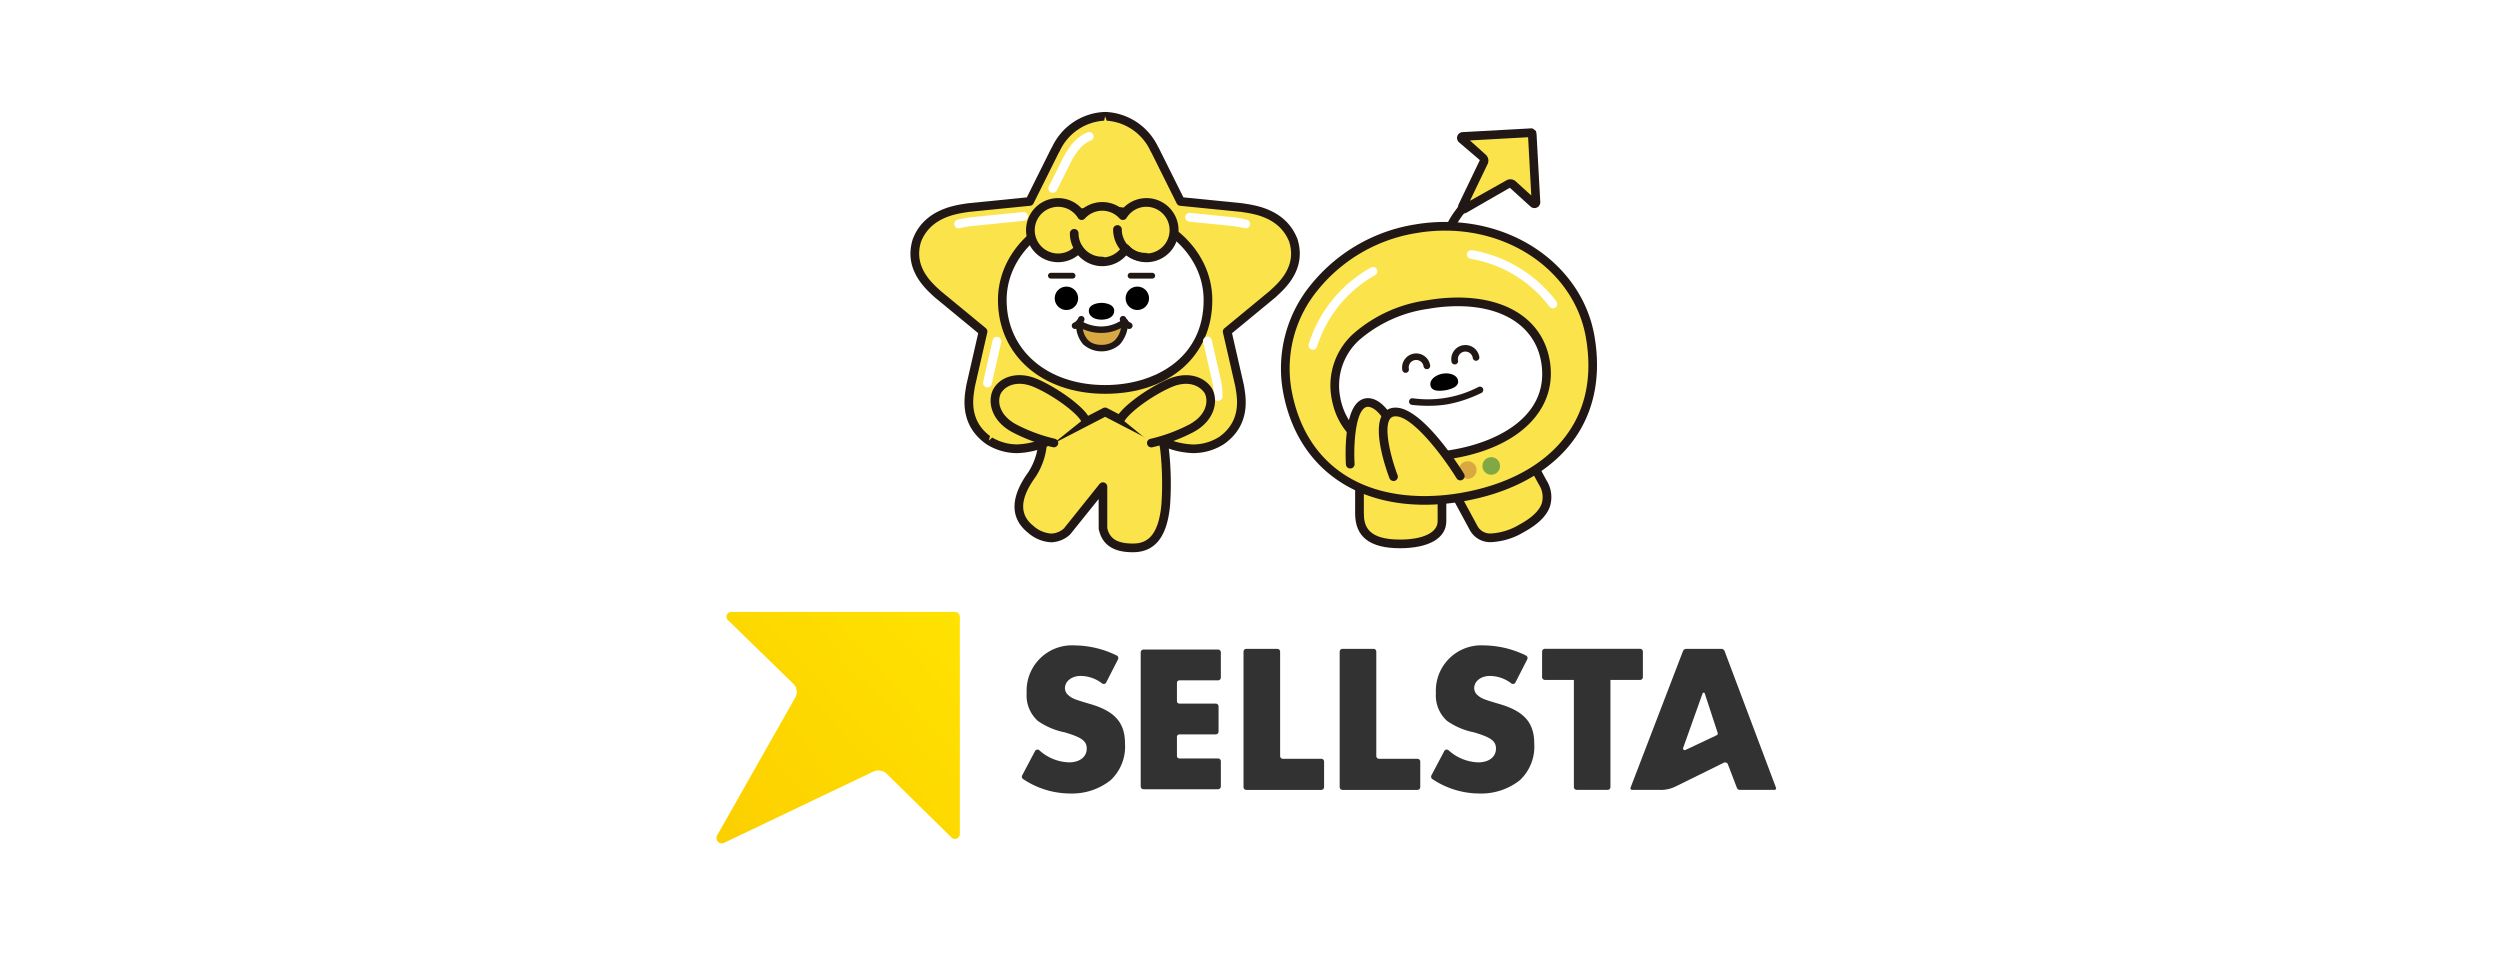 <svg xmlns="http://www.w3.org/2000/svg" xmlns:xlink="http://www.w3.org/1999/xlink" width="335" height="128" viewBox="0 0 335 128"><defs><linearGradient id="a" x1="-0.024" y1="0.956" x2="1.033" y2="0.052" gradientUnits="objectBoundingBox"><stop offset="0" stop-color="#fccf00"/><stop offset="1" stop-color="#ffe200"/></linearGradient></defs><g transform="translate(-20 -442)"><rect width="335" height="128" transform="translate(20 442)" fill="#fff"/><g transform="translate(142.022 457)"><g transform="translate(-0.022 0.001)"><path d="M95.466,198.676l-7.218-5.156-7.85,5.156-.516,2.652A9.137,9.137,0,0,1,78.4,206.4c-2.469,3.416-2.124,5.746-.165,7.305,1.647,1.309,3.267,1.645,4.842.338l4.851-6.036v5.54c.419,2,1.9,2.659,4,2.659,2.5,0,4.05-1.62,4.419-5.819a41.383,41.383,0,0,0-.167-7.421l-.716-4.289Z" transform="translate(-62.146 -157.787)" fill="#fbe34b"/><path d="M85.855,190.52a.581.581,0,0,1,.338.108l7.218,5.156a.582.582,0,0,1,.236.377l.718,4.289a41.562,41.562,0,0,1,.173,7.568c-.375,4.273-2.01,6.35-5,6.35-2.635,0-4.13-1.021-4.569-3.122l-.009-4.01-3.819,4.752a3.855,3.855,0,0,1-2.541,1.046,5.04,5.04,0,0,1-3.116-1.293c-1.68-1.337-3.034-3.828.055-8.1a8.609,8.609,0,0,0,1.368-4.711l.526-2.783a.582.582,0,0,1,.252-.375l7.85-5.156A.581.581,0,0,1,85.855,190.52Zm6.685,6.071-6.7-4.784-7.312,4.8-.469,2.411a9.414,9.414,0,0,1-1.578,5.3c-2.077,2.873-2.167,5-.274,6.509a4.008,4.008,0,0,0,2.392,1.039,2.648,2.648,0,0,0,1.716-.694l4.769-5.953a.582.582,0,0,1,1.036.365v5.54c.31,1.421,1.335,2.077,3.418,2.077,1.571,0,3.428-.6,3.839-5.288a41.272,41.272,0,0,0-.166-7.31Z" transform="translate(-59.745 -155.369)" fill="#211815"/><path d="M53.766,19.816q-.029-.108-.064-.215c-.029-.072-.058-.14-.089-.209-1.561-3.579-5.46-3.936-6.834-4.163L38.6,14.412,35.218,7.617c-.661-1.113-2.242-4.364-6.481-4.6-.081,0-.163-.01-.246-.012s-.165.008-.246.012c-4.236.241-5.817,3.49-6.481,4.6l-3.385,6.795-8.176.817c-1.373.227-5.274.584-6.834,4.163-.031.07-.06.138-.089.209s-.045.144-.064.217c-1.057,3.726,1.864,6.093,2.83,7.008l6.085,5.016-1.67,7.3c-.186,1.253-1.016,4.725,2.256,7.177.062.047.126.1.192.142s.138.081.208.122c3.583,2.064,6.971.275,8.228-.273l7.144-3.7,7.144,3.7c1.259.549,4.646,2.337,8.228.273.07-.039.138-.08.208-.122s.13-.093.192-.142c3.272-2.452,2.442-5.922,2.256-7.177l-1.67-7.3,6.085-5.016c.964-.916,3.887-3.282,2.83-7.008Z" transform="translate(-2.405 -2.418)" fill="#fbe34b"/><path d="M26.077,0l.185.008a8.17,8.17,0,0,1,6.889,4.652l.14.241,3.262,6.545,7.856.785.337.052c1.612.246,5.386.823,6.972,4.457l.1.224.086.282a.585.585,0,0,1,.014.065c1.032,3.782-1.648,6.26-2.8,7.322l-.212.2-5.838,4.815,1.59,6.949.052.316c.242,1.483.81,4.957-2.526,7.456l-.205.151-.261.155a7.668,7.668,0,0,1-3.869,1.043,11.136,11.136,0,0,1-4.6-1.17l-.272-.121-6.911-3.573-6.877,3.557-.3.137a11.13,11.13,0,0,1-4.606,1.172A7.678,7.678,0,0,1,10.4,44.669l-.221-.13-.215-.155C6.6,41.867,7.173,38.393,7.415,36.909l.043-.271,1.6-6.993L3.249,24.857l-.239-.221c-1.157-1.068-3.866-3.57-2.78-7.395L.3,17.008l.112-.271c1.582-3.63,5.358-4.207,6.97-4.453l.3-.047,7.893-.79L18.816,4.94l.161-.28A8.137,8.137,0,0,1,25.785.013ZM50.761,17.5l-.04-.133-.067-.153c-1.331-3.05-4.54-3.54-6.083-3.776l-.314-.049-8.139-.812a.582.582,0,0,1-.463-.32L32.27,5.459l-.127-.217a6.99,6.99,0,0,0-5.865-4.067L26.064.583l-.134.588a7.028,7.028,0,0,0-5.944,4.07l-.149.256-3.364,6.757a.582.582,0,0,1-.463.32l-8.176.817-.278.044c-1.543.236-4.753.726-6.081,3.772l-.083.2-.041.147C.459,20.7,2.715,22.78,3.8,23.781l.22.2,6.055,4.99a.582.582,0,0,1,.2.579l-1.67,7.3-.037.243c-.226,1.383-.7,4.261,2.075,6.338l-.157.607.452-.409a6.58,6.58,0,0,0,3.342.919A9.945,9.945,0,0,0,18.4,43.484l.282-.126,7.11-3.679a.582.582,0,0,1,.535,0l7.144,3.7.25.111a9.951,9.951,0,0,0,4.125,1.068,6.528,6.528,0,0,0,3.3-.892l.195-.115.137-.1c2.781-2.084,2.31-4.961,2.084-6.344l-.046-.289-1.662-7.255a.582.582,0,0,1,.2-.579l6.085-5.016.193-.181c1.083-1,3.337-3.086,2.448-6.219A.586.586,0,0,1,50.761,17.5Z" transform="translate(0.022 -0.001)" fill="#211815"/><path d="M90.99,83.586c0,7.736-6.168,11.986-13.78,11.986S63.43,91.124,63.43,83.586c0-6.62,6.168-11.986,13.78-11.986s13.78,5.365,13.78,11.986Z" transform="translate(-51.122 -58.392)" fill="#fff"/><path d="M74.792,93.735c-8.456,0-14.362-5.168-14.362-12.568,0-6.93,6.443-12.568,14.362-12.568s14.362,5.638,14.362,12.568C89.154,88.685,83.382,93.735,74.792,93.735Zm0-23.971c-7.277,0-13.2,5.116-13.2,11.4,0,6.714,5.427,11.4,13.2,11.4,6.569,0,13.2-3.526,13.2-11.4C87.99,74.88,82.069,69.764,74.792,69.764Z" transform="translate(-48.704 -55.967)" fill="#211815"/><path d="M114.056,147.132a.437.437,0,0,1-.183-.833,1.229,1.229,0,0,0,.62-.641.436.436,0,1,1,.805.337,2.1,2.1,0,0,1-1.06,1.1A.435.435,0,0,1,114.056,147.132Z" transform="translate(-92.005 -118.05)" fill="#211815"/><path d="M148.736,147.132a.435.435,0,0,1-.183-.04,2.1,2.1,0,0,1-1.06-1.1.436.436,0,1,1,.805-.337,1.229,1.229,0,0,0,.62.641.437.437,0,0,1-.183.833Z" transform="translate(-119.408 -118.05)" fill="#211815"/><path d="M125.136,149.69a5.321,5.321,0,0,1-3.125,1.059,5.4,5.4,0,0,1-2.985-.834s-.225,3.3,2.991,3.3,3.119-3.523,3.119-3.523Z" transform="translate(-96.403 -121.569)" fill="#d9a843"/><path d="M123.322,147.435a.436.436,0,0,1,.436.434,4.562,4.562,0,0,1-1.09,3.012,3.689,3.689,0,0,1-4.964-.014,4.075,4.075,0,0,1-.928-2.8.435.435,0,0,1,.692-.323,3.807,3.807,0,0,0,.738.377,5.438,5.438,0,0,0,1.991.374,4.827,4.827,0,0,0,2.04-.475,4.367,4.367,0,0,0,.807-.485A.433.433,0,0,1,123.322,147.435ZM120.2,150.96a2.924,2.924,0,0,0,1.115-.2,2.142,2.142,0,0,0,.725-.489,3.14,3.14,0,0,0,.749-1.527l.006-.027a5.7,5.7,0,0,1-2.6.65,6.239,6.239,0,0,1-2.5-.512,2.737,2.737,0,0,0,.646,1.419,2.013,2.013,0,0,0,.709.484A3.022,3.022,0,0,0,120.2,150.96Z" transform="translate(-94.585 -119.751)" fill="#211815"/><path d="M127.429,136.074c-.021,0-.041,0-.062,0s-.041,0-.062,0c-.8.029-1.645.349-1.645,1.049s.654,1.195,1.693,1.2h.023c1.04-.008,1.693-.471,1.693-1.2s-.844-1.02-1.645-1.049Z" transform="translate(-101.764 -110.49)"/><g transform="translate(19.33 23.401)"><circle cx="1.571" cy="1.571" r="1.571"/><circle cx="1.571" cy="1.571" r="1.571" transform="translate(9.501)"/></g><path d="M100.373,64.672a3.707,3.707,0,0,0-3.158,1.769,3.7,3.7,0,0,0-5.524,0,3.709,3.709,0,1,0-.388,4.415c.045.074.085.151.134.221a3.708,3.708,0,0,0,6.176-.219.825.825,0,0,0,.054.062,3.712,3.712,0,1,0,2.71-6.25Z" transform="translate(-68.759 -52.554)" fill="#fbe34b"/><path d="M97.959,61.67a4.295,4.295,0,1,1-2.686,7.645,4.257,4.257,0,0,1-3.236,1.476A4.307,4.307,0,0,1,88.8,69.318a4.294,4.294,0,1,1-2.684-7.646,4.256,4.256,0,0,1,3.237,1.477,4.273,4.273,0,0,1,5.367,0,4.258,4.258,0,0,1,3.192-1.477Zm0,7.425A3.131,3.131,0,0,0,98,62.834l-.044,0a3.113,3.113,0,0,0-2.663,1.493.582.582,0,0,1-.929.082,3.116,3.116,0,0,0-4.657,0,.582.582,0,0,1-.929-.083,3.127,3.127,0,1,0-.327,3.722.582.582,0,0,1,.932.086l-.32.46.019.017.41-.294a3.126,3.126,0,0,0,5.208-.185.582.582,0,0,1,.946-.063A3.117,3.117,0,0,0,97.959,69.1Z" transform="translate(-66.332 -50.126)" fill="#211815"/><path d="M97.847,22.013a.577.577,0,0,1-.262-.062.588.588,0,0,1-.264-.789l1.963-3.942c.006-.012.039-.07.047-.081l.054-.1a13.353,13.353,0,0,1,.762-1.2,6.353,6.353,0,0,1,1-1.092,5.043,5.043,0,0,1,1.373-.844.589.589,0,0,1,.446,1.09,3.871,3.871,0,0,0-1.051.646,5.353,5.353,0,0,0-.813.9,11.088,11.088,0,0,0-.665,1.044l-.054.1-.039.064-1.963,3.942a.586.586,0,0,1-.528.326Z" transform="translate(-78.775 -11.176)" fill="#fff"/><path d="M30.8,73.515a.59.59,0,0,1-.142-1.162c.526-.13,1.049-.215,1.447-.277l.246-.039,7.082-.708a.589.589,0,1,1,.116,1.172l-7.264.739c-.374.058-.865.138-1.342.256a.589.589,0,0,1-.142.017Z" transform="translate(-24.347 -57.917)" fill="#fff"/><path d="M50.75,167.528a.464.464,0,0,1-.089-.008.578.578,0,0,1-.491-.66l0-.025s.014-.081.014-.083l.012-.078c0-.012.008-.05.012-.062l1.234-5.4a.589.589,0,1,1,1.148.264l-1.241,5.458s-.014.081-.014.083A.6.6,0,0,1,50.75,167.528Z" transform="translate(-40.428 -130.616)" fill="#fff"/><path d="M208.173,169.374h-.035a.588.588,0,0,1-.553-.623,4.643,4.643,0,0,0,0-.545c-.01-.192-.027-.382-.05-.572s-.054-.392-.085-.588c0,0-.014-.081-.014-.083l-.014-.08-1.234-5.406a.589.589,0,1,1,1.148-.264l1.234,5.4c0,.014.01.052.012.066s.014.08.014.081l.014.076c.039.231.07.444.1.656s.048.438.058.658a6.49,6.49,0,0,1,0,.673.589.589,0,0,1-.588.555Z" transform="translate(-166.963 -130.651)" fill="#fff"/><path d="M202.01,74.022a.589.589,0,0,1-.142-.017c-.221-.054-.442-.1-.665-.142s-.454-.08-.677-.113l-.064-.01-.124-.019-5.9-.592a.589.589,0,1,1,.118-1.172l5.874.586c.012,0,.052.008.064.01l.186.029c.264.041.5.08.743.124s.489.1.731.157a.59.59,0,0,1-.142,1.162Z" transform="translate(-157.08 -58.427)" fill="#fff"/><path d="M70.3,196.678c-.919-1.441-4.073-3.658-6.529-4.723-2.407-1.044-4.461-.308-5.243,1.162,0,0,0,0,0,.008a.012.012,0,0,1,0,.008c-.679,1.521,0,3.592,2.306,4.851a22.31,22.31,0,0,0,5.352,1.99" transform="translate(-46.963 -155.608)" fill="#fbe34b"/><path d="M63.8,198.145a.584.584,0,0,1-.128-.014,22.721,22.721,0,0,1-5.5-2.047c-2.655-1.45-3.3-3.893-2.571-5.571a.6.6,0,0,1,.1-.175c.8-1.527,3.133-2.537,5.924-1.327,2.376,1.031,5.749,3.314,6.788,4.944a.582.582,0,1,1-.981.626c-.823-1.29-3.812-3.436-6.27-4.5-2.23-.967-3.884-.224-4.486.88h0c-.515,1.154-.092,2.931,2.054,4.1a21.8,21.8,0,0,0,5.2,1.933.582.582,0,0,1-.127,1.15Z" transform="translate(-44.582 -153.205)" fill="#211815"/><path d="M148.65,196.678c.919-1.441,4.073-3.658,6.529-4.723,2.407-1.044,4.461-.308,5.243,1.162,0,0,0,0,0,.008a.012.012,0,0,0,0,.008c.679,1.521,0,3.592-2.306,4.851a22.309,22.309,0,0,1-5.406,2" transform="translate(-120.443 -155.608)" fill="#fbe34b"/><path d="M150.3,198.168a.582.582,0,0,1-.125-1.15,21.756,21.756,0,0,0,5.253-1.944c2.146-1.172,2.569-2.949,2.054-4.1h0q-.008-.019-.015-.038c-.715-1.121-2.327-1.772-4.471-.843-2.458,1.066-5.447,3.212-6.27,4.5a.582.582,0,0,1-.981-.626c1.04-1.63,4.412-3.914,6.788-4.944,2.792-1.21,5.126-.2,5.988,1.423a.607.607,0,0,1,.032.071c.736,1.678.092,4.127-2.567,5.579a23.023,23.023,0,0,1-5.559,2.059A.586.586,0,0,1,150.3,198.168Z" transform="translate(-118.021 -153.217)" fill="#211815"/><path d="M116.665,88.427a4.3,4.3,0,0,1-4.295-4.295.582.582,0,0,1,1.164,0,3.134,3.134,0,0,0,3.131,3.131.582.582,0,1,1,0,1.164Z" transform="translate(-91.008 -67.867)" fill="#211815"/><path d="M147.155,85.687a4.3,4.3,0,0,1-4.295-4.295.582.582,0,1,1,1.164,0,3.134,3.134,0,0,0,3.131,3.131.582.582,0,0,1,0,1.164Z" transform="translate(-115.703 -65.641)" fill="#211815"/><path d="M1.286-1.224h-2.9A.388.388,0,0,1-2-1.612.388.388,0,0,1-1.612-2h2.9a.388.388,0,0,1,.388.388A.388.388,0,0,1,1.286-1.224Z" transform="translate(20.434 23.555)" fill="#211815"/><path d="M1.286-1.224h-2.9A.388.388,0,0,1-2-1.612.388.388,0,0,1-1.612-2h2.9a.388.388,0,0,1,.388.388A.388.388,0,0,1,1.286-1.224Z" transform="translate(31.111 23.555)" fill="#211815"/><path d="M372.532,65.941a.582.582,0,0,1-.578-.655,12.227,12.227,0,0,1,4.717-8.215.582.582,0,0,1,.709.923,11.071,11.071,0,0,0-4.272,7.438A.582.582,0,0,1,372.532,65.941Z" transform="translate(-301.264 -46.288)" fill="#211815"/><path d="M392.271,242.63l2.378,4.362c1.03,1.887,1.106,4.042-2.8,6.172-3.255,1.775-5.552,1.591-6.4.029L382.31,247.4Z" transform="translate(-309.939 -197.371)" fill="#fbe34b"/><path d="M389.182,238.695l2.642,4.847a4.234,4.234,0,0,1,.493,3.455c-.425,1.3-1.578,2.445-3.526,3.507a9.321,9.321,0,0,1-4.305,1.337A3.1,3.1,0,0,1,381.6,250.3l-3.426-6.333Zm-4.7,11.983a8.338,8.338,0,0,0,3.748-1.2c1.652-.9,2.654-1.859,2.977-2.847a3.1,3.1,0,0,0-.409-2.535l-2.114-3.878-8.911,4.267,2.844,5.256A1.941,1.941,0,0,0,384.486,250.677Z" transform="translate(-306.604 -194.199)" fill="#211815"/><path d="M317.09,261.05v4.968c0,2.151.964,4.079,5.414,4.079,3.709,0,5.637-1.261,5.637-3.04V263.5l-11.049-2.448Z" transform="translate(-256.91 -212.218)" fill="#fbe34b"/><path d="M314.09,257.313l12.215,2.706v4.027c0,2.268-2.325,3.621-6.219,3.621-4.035,0-6-1.525-6-4.661Zm11.051,3.64-9.885-2.19,0,4.243c0,1.729.574,3.5,4.832,3.5,3.118,0,5.055-.942,5.055-2.458Z" transform="translate(-254.499 -209.206)" fill="#211815"/><path d="M308.962,103.1c2.118,12.277-6,19.547-17.215,21.481S270.4,122.1,268.33,110.11c-1.713-9.93,6-19.547,17.215-21.481S307.249,93.174,308.962,103.1Z" transform="translate(-217.877 -72.967)" fill="#fbe34b"/><path d="M287.087,85.287c10.073,0,18.494,6.434,20.023,15.3,1.025,5.938-.27,11.16-3.743,15.1-3.158,3.584-7.98,6.022-13.947,7.051a29.828,29.828,0,0,1-5.052.446c-10.257,0-17.374-5.755-19.037-15.4a17.709,17.709,0,0,1,3.877-14.2,22.484,22.484,0,0,1,13.812-7.952A23.981,23.981,0,0,1,287.087,85.287Zm-2.719,36.735a28.661,28.661,0,0,0,4.854-.429c5.7-.983,10.291-3.29,13.271-6.673,3.278-3.721,4.445-8.477,3.469-14.135-1.433-8.305-9.371-14.333-18.876-14.333a22.815,22.815,0,0,0-3.868.333,21.322,21.322,0,0,0-13.1,7.532,16.561,16.561,0,0,0-3.639,13.276C268.06,116.763,274.581,122.022,284.368,122.022Z" transform="translate(-215.451 -70.549)" fill="#211815"/><path d="M281.522,122.37a.582.582,0,0,1-.559-.745,17.732,17.732,0,0,1,8.276-10.236.582.582,0,1,1,.587,1,16.8,16.8,0,0,0-7.746,9.557A.582.582,0,0,1,281.522,122.37Z" transform="translate(-227.594 -90.502)" fill="#fff"/><path d="M405.148,106.619a.581.581,0,0,1-.471-.24,16.82,16.82,0,0,0-10.58-6.405.582.582,0,0,1,.21-1.145,17.992,17.992,0,0,1,11.312,6.867.582.582,0,0,1-.471.924Z" transform="translate(-319.055 -80.304)" fill="#fff"/><path d="M314.781,137.809c-7.757,1.338-13.448,5.883-12.317,12.434,1.156,6.708,8.015,8.929,15.77,7.59s13.473-5.726,12.317-12.434C329.423,138.848,322.536,136.47,314.781,137.809Z" transform="translate(-245.466 -111.99)" fill="#fff"/><path d="M316.4,134.45h0c6.8,0,11.4,3.153,12.31,8.432,1.108,6.43-3.913,11.574-12.792,13.106a25.1,25.1,0,0,1-4.25.38c-6.823,0-11.267-3.078-12.192-8.445a9.333,9.333,0,0,1,3-8.694,18.825,18.825,0,0,1,9.792-4.412A24.394,24.394,0,0,1,316.4,134.45ZM311.664,155.2a23.944,23.944,0,0,0,4.053-.363c6.512-1.124,13.042-4.8,11.843-11.761-.806-4.675-4.979-7.466-11.163-7.466a22.69,22.69,0,0,0-3.935.35,17.932,17.932,0,0,0-9.191,4.112,8.216,8.216,0,0,0-2.651,7.649C301.438,152.478,305.463,155.2,311.664,155.2Z" transform="translate(-243.047 -109.581)" fill="#211815"/><path d="M346.986,174.823a.446.446,0,0,1-.439-.37,1.892,1.892,0,1,1,3.729-.642.446.446,0,1,1-.879.152,1,1,0,1,0-1.97.339.447.447,0,0,1-.44.522Z" transform="translate(-280.637 -139.865)" fill="#211815"/><path d="M381.646,168.843a.446.446,0,0,1-.439-.37,1.892,1.892,0,1,1,3.729-.642.446.446,0,1,1-.879.152,1,1,0,1,0-1.97.339.447.447,0,0,1-.44.522Z" transform="translate(-308.707 -135.009)" fill="#211815"/><path d="M370.112,187.313c-.138-.8-1.181-1.065-2.052-.923h-.023c-.869.159-1.763.762-1.625,1.56s1.046.809,2.008.665h.023c.956-.186,1.8-.541,1.67-1.3Z" transform="translate(-296.735 -151.322)"/><path d="M389.926,24.392h0a.222.222,0,0,0,.332.18l5.893-3.313a.484.484,0,0,1,.557.064l2.778,2.524a.2.2,0,0,0,.332-.159l-.5-9.121a.2.2,0,0,0-.21-.188l-9.094.5a.2.2,0,0,0-.122.347l2.807,2.527a.484.484,0,0,1,.124.547l-2.877,5.99a.215.215,0,0,0-.021.107" transform="translate(-315.997 -11.59)" fill="#fbe34b"/><path d="M387.729,22.717a.8.8,0,0,1-.379-.1.815.815,0,0,1-.424-.66h0l.076-.388,2.878-5.993-2.8-2.39a.781.781,0,0,1,.48-1.361l9.333-.512.323.21.181.161.079.38.5,9.119a.781.781,0,0,1-1.3.624l-2.78-2.526-5.773,3.326A.8.8,0,0,1,387.729,22.717Zm.819-9.777,2.123,1.912a1.067,1.067,0,0,1,.272,1.2l-2.391,4.981,4.9-2.753a1.069,1.069,0,0,1,1.231.138l2.088,1.9-.427-7.807Z" transform="translate(-313.579 -9.122)" fill="#211815"/><g transform="translate(73.5 46.262)"><path d="M388.148,250.348a1.178,1.178,0,1,1,1.362.96,1.178,1.178,0,0,1-1.362-.96" transform="translate(-388.131 -248.428)" fill="#d9a843"/><path d="M404.388,247.548a1.178,1.178,0,1,1,1.362.96,1.178,1.178,0,0,1-1.362-.96" transform="translate(-401.221 -246.171)" fill="#80a946"/></g><path d="M354.508,198.365q-.318,0-.663-.011c-.891-.03-1.492-.108-1.517-.112a.446.446,0,0,1,.117-.885,14.7,14.7,0,0,0,8.8-1.518.446.446,0,0,1,.406.794c-.023.012-.564.287-1.393.614a16.655,16.655,0,0,1-3.143.914A15.451,15.451,0,0,1,354.508,198.365Z" transform="translate(-285.127 -158.989)" fill="#211815"/><path d="M317.7,215.559c-1.03-3.022-2.784-7.127-4.83-7.592-3.28-.745-2.745,8.215-2.745,8.215" transform="translate(-251.189 -168.977)" fill="#fbe34b"/><path d="M307.684,214.348a.582.582,0,0,1-.58-.547c-.041-.68-.339-6.694,1.664-8.394a1.989,1.989,0,0,1,1.79-.423c1.823.415,3.59,3.1,5.252,7.972a.582.582,0,1,1-1.1.375c-1.458-4.278-3.065-6.907-4.408-7.212a.823.823,0,0,0-.779.175c-1.179,1-1.4,5.093-1.255,7.437a.582.582,0,0,1-.546.616Z" transform="translate(-248.753 -166.572)" fill="#211815"/><path d="M344.054,223.332s-5.46-8.861-8.812-8.579-.134,8.661-.134,8.661" transform="translate(-270.37 -174.533)" fill="#fbe34b"/><path d="M332.71,221.579a.582.582,0,0,1-.543-.373c-.244-.636-2.347-6.281-.95-8.506a1.988,1.988,0,0,1,1.579-.943c3.6-.3,8.778,7.916,9.356,8.854a.582.582,0,0,1-.991.611c-2.039-3.308-6.088-8.488-8.268-8.3a.823.823,0,0,0-.69.4c-.822,1.309.209,5.277,1.051,7.471a.582.582,0,0,1-.543.791Z" transform="translate(-267.979 -172.129)" fill="#211815"/></g></g><g transform="translate(116 524)"><g transform="translate(-0.003)"><g transform="translate(40.938 4.484)"><path d="M75.3,11.98a.375.375,0,0,1-.557.122,4.743,4.743,0,0,0-2.872-1c-1.19,0-2.1.71-2.1,1.644a1.241,1.241,0,0,0,.454.934c.537.454.736.537,2.949,1.19,3.288.966,4.644,2.495,4.644,5.3a6.156,6.156,0,0,1-1.925,4.9,8.34,8.34,0,0,1-5.469,1.785,11.385,11.385,0,0,1-6.256-1.932.385.385,0,0,1-.128-.5l1.721-3.256a.375.375,0,0,1,.569-.109,6.219,6.219,0,0,0,3.979,1.625c1.446,0,2.38-.736,2.38-1.842,0-1.017-.652-1.5-2.949-2.181a9.566,9.566,0,0,1-3.6-1.529,4.581,4.581,0,0,1-1.5-3.742A6.079,6.079,0,0,1,71.076,7.01a13.028,13.028,0,0,1,5.636,1.356.38.38,0,0,1,.166.518l-1.58,3.09Z" transform="translate(-64.002 -7.01)" fill="#323232"/><path d="M161.024,11.98a.375.375,0,0,1-.557.122,4.743,4.743,0,0,0-2.872-1c-1.19,0-2.1.71-2.1,1.644a1.241,1.241,0,0,0,.454.934c.537.454.736.537,2.949,1.19,3.288.966,4.644,2.495,4.644,5.3a6.156,6.156,0,0,1-1.925,4.9,8.34,8.34,0,0,1-5.469,1.785,11.385,11.385,0,0,1-6.256-1.932.385.385,0,0,1-.128-.5l1.721-3.256a.375.375,0,0,1,.569-.109,6.219,6.219,0,0,0,3.979,1.625c1.446,0,2.38-.736,2.38-1.842,0-1.017-.652-1.5-2.949-2.181a9.567,9.567,0,0,1-3.6-1.529,4.581,4.581,0,0,1-1.5-3.742A6.079,6.079,0,0,1,156.8,7.01a13.028,13.028,0,0,1,5.636,1.356.38.38,0,0,1,.166.518l-1.58,3.09Z" transform="translate(-94.888 -7.01)" fill="#323232"/><path d="M93.745,12.339v2.45a.33.33,0,0,0,.333.333h4.868a.378.378,0,0,1,.377.377V18.87a.378.378,0,0,1-.377.377H94.078a.33.33,0,0,0-.333.333v2.559a.33.33,0,0,0,.333.333h5.175a.378.378,0,0,1,.377.377V26.22a.378.378,0,0,1-.377.377H89.267a.378.378,0,0,1-.377-.377V8.257a.378.378,0,0,1,.377-.377h9.985a.378.378,0,0,1,.377.377v3.371a.378.378,0,0,1-.377.377H94.078A.33.33,0,0,0,93.745,12.339Z" transform="translate(-72.97 -7.323)" fill="#323232"/><path d="M115.7,22.462h5.143a.378.378,0,0,1,.377.377v3.416a.378.378,0,0,1-.377.377H110.8a.378.378,0,0,1-.377-.377V8.107a.378.378,0,0,1,.377-.377h4.152a.378.378,0,0,1,.377.377V22.091a.378.378,0,0,0,.377.377Z" transform="translate(-80.727 -7.269)" fill="#323232"/><path d="M135.847,22.462h5.143a.378.378,0,0,1,.377.377v3.416a.378.378,0,0,1-.377.377H130.947a.378.378,0,0,1-.377-.377V8.107a.378.378,0,0,1,.377-.377H135.1a.378.378,0,0,1,.377.377V22.091a.378.378,0,0,0,.377.377Z" transform="translate(-87.988 -7.269)" fill="#323232"/><path d="M181.759,26.623h-4.152a.378.378,0,0,1-.377-.377V11.891h-3.883a.378.378,0,0,1-.377-.377V8.1a.378.378,0,0,1,.377-.377H186.1a.378.378,0,0,1,.377.377v3.416a.378.378,0,0,1-.377.377H182.13V26.245a.378.378,0,0,1-.377.377Z" transform="translate(-103.265 -7.266)" fill="#323232"/><path d="M195.548,26.626h-3.857a.213.213,0,0,1-.2-.288l7.024-18.3a.478.478,0,0,1,.448-.307h4.689a.475.475,0,0,1,.448.313l6.883,18.295a.213.213,0,0,1-.2.288h-4.657a.41.41,0,0,1-.377-.256L204.536,23.2a.394.394,0,0,0-.544-.211l-6.467,3.186a4.511,4.511,0,0,1-1.983.461Zm5.9-12.915a.162.162,0,0,0-.307,0L198.542,21a.224.224,0,0,0,.307.281l4.209-1.989a.231.231,0,0,0,.115-.281l-1.734-5.3Z" transform="translate(-109.934 -7.269)" fill="#323232"/></g><path d="M31.964,0H2a.635.635,0,0,0-.467,1.085L10.3,9.622a1.517,1.517,0,0,1,.313,1.761L.088,29.957a.716.716,0,0,0,.966.967L21.012,21.4a1.629,1.629,0,0,1,1.817.3L31.5,30.223a.658.658,0,0,0,1.119-.453V.639A.648.648,0,0,0,31.957,0Z" transform="translate(0.003 0)" fill="url(#a)"/></g></g></g></svg>
